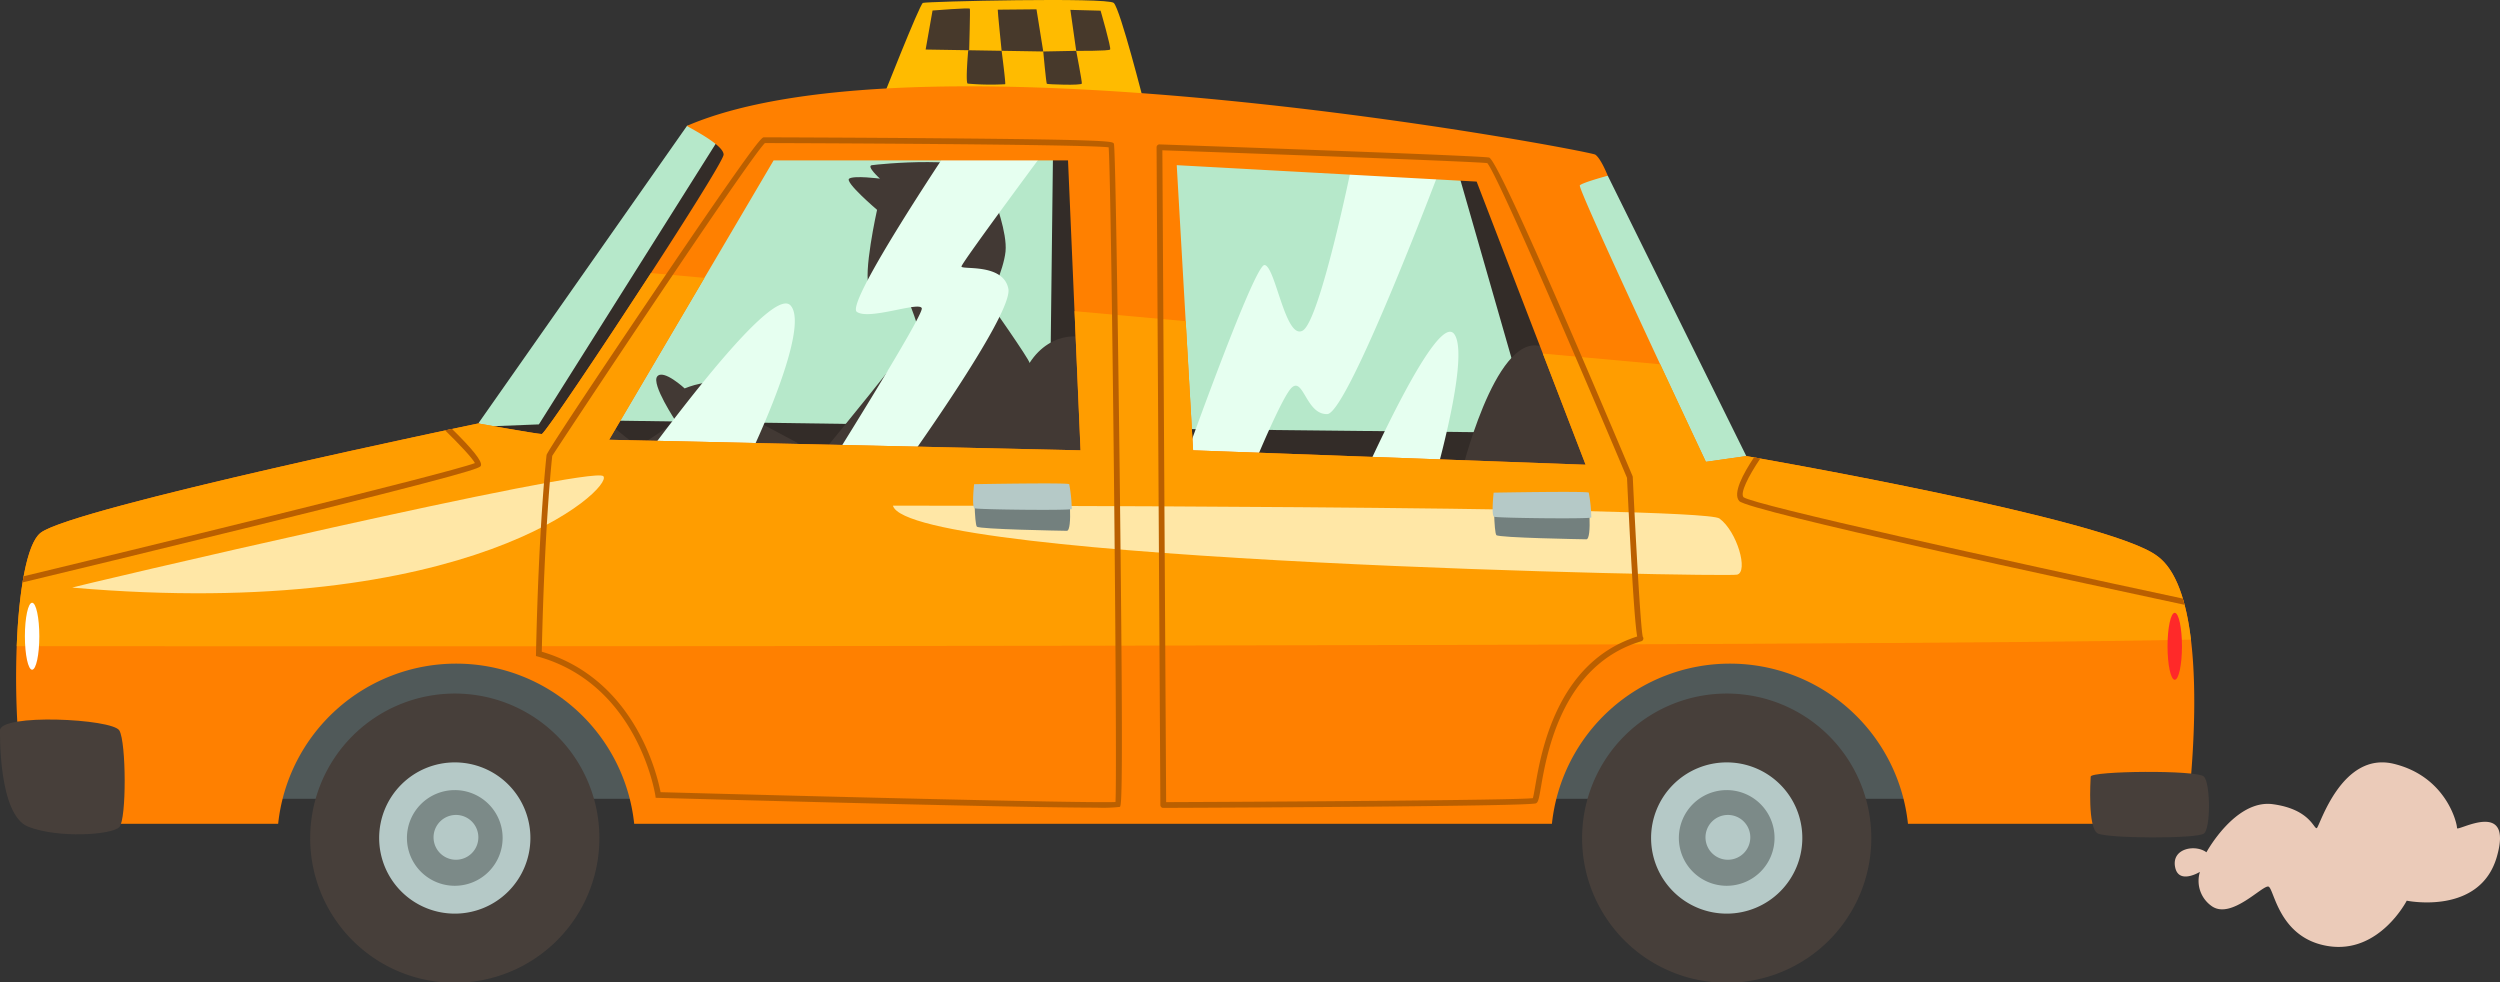 <svg id="タクシー" xmlns="http://www.w3.org/2000/svg" xmlns:xlink="http://www.w3.org/1999/xlink" width="560" height="220" viewBox="0 0 560 220">
  <rect x="0" y="0" width="560" height="220" fill="#333333" stroke="none"/>
  <defs>
    <clipPath id="clip-path">
      <rect id="Rectangle_531" data-name="Rectangle 531" width="560" height="220" fill="none"/>
    </clipPath>
  </defs>
  <g id="pixta_94789310" clip-path="url(#clip-path)">
    <path id="Path_2716" data-name="Path 2716" d="M214.688,23.018S223.362.974,224.09.651s41.3-1.29,42.75,0,6.789,22.367,6.789,22.367Z" transform="translate(-17.367 0)" fill="#fb0"/>
    <path id="Path_2717" data-name="Path 2717" d="M163.327,30.722l-46.76,66.669,51.017,20.646,213.522-3.387L400.6,104.7l-31.036-62.8-46.544-7.311Z" transform="translate(-9.429 -2.543)" fill="#b6e8ca"/>
    <path id="Path_2718" data-name="Path 2718" d="M56.774,190.906H448.986s-25.86-38.061-28.015-41.5-349.112-4.731-349.112-4.731Z" transform="translate(-4.593 -11.974)" fill="#505959"/>
    <path id="Path_2719" data-name="Path 2719" d="M116.563,98.377l13.576-.537,40.515-64.3L181.86,35.12,145.871,96.979l98.7,1.4.755-63.55,20.041-1.291,2.586,65.271,84.854.914L335.357,38.915s8.789.692,8.884.858,33.484,79.812,31.913,81.966S134.019,131.819,116.563,98.377" transform="translate(-9.429 -2.776)" fill="#332c28"/>
    <path id="Path_2720" data-name="Path 2720" d="M140.6,103.393l6.048-6.129,7.637,6.129,8.509-5.7s-5.6-8.384-4.2-10.1,6.141,2.688,6.141,2.688,6.466-2.8,9.913-.429,5.172,7.2,5.172,7.2l15.3,8.161s21.874-26.548,21.874-27.946-1.724-5.591-1.724-5.591-7.65-1.075-9.159-3.979,1.724-17.42,1.724-17.42-7.327-6.236-6.249-6.989,6.9,0,6.9,0-3.124-2.8-1.831-3.01,23.166-2.474,27.476,2.473c2.37,3.011,0,5.161,0,5.161s2.909,7.528,2.479,11.721-3.772,11.183-3.772,11.183,9.159,13.011,9.159,13.764c4.785-7.523,13.361-6.882,14.439-3.763s3.771,29.132,3.771,29.132l78.335-.011s7.546-31.712,17.782-29.148,15.944,34.867,15.944,34.867S173.676,136.62,140.6,103.393" transform="translate(-11.373 -3.275)" fill="#423934"/>
    <path id="Path_2721" data-name="Path 2721" d="M338.357,77.646c-3.879-5.323-19.88,30.968-21.5,34.356l15.839,2.581s.1-.331.268-.91a6.836,6.836,0,0,1-1.493,4.35,14.731,14.731,0,0,1-3.5,2.7,22.651,22.651,0,0,1-6.57,2.543,34.155,34.155,0,0,1-15.754-.637c-6.965-1.751-15.079-4.472-20.082-9.928l5.106,1.08S299.4,91.84,301.991,89.582s3.232,6.129,7.919,5.968S335.77,39.1,335.77,39.1l-20.365.7s-7.111,34.786-10.991,37.044-6.141-14.517-8.566-14.678-19.664,48.55-19.664,48.55l.68.144c-3.687,4.677-7.633,9.16-12.547,12.593-6.85,4.787-14.559,5.964-22.739,4.929-12.64-1.6-30.767-5.03-35.187-18.855l7.674-.888s25.545-35.342,24.406-41.151-10.505-4.194-10.505-5,20.529-28.4,20.529-28.4l-21.82-.273s-24.893,36.9-22.146,38.84,14.061-2.42,14.547-.807-22.951,38.872-22.951,38.872l7.4-.857c-2.71,4.678-5.153,9.545-11.407,9.677-8.742.186-13.926-7.364-17.793-14.254l6.284-.546s13.739-28.538,9.051-33.538-33.456,35.646-33.942,35.7l17.3-1.5c4.07,7.334,9.584,15.566,18.953,15.4,7.267-.129,9.606-5.921,12.778-11.078l.477-.056c4.309,14.279,21.921,17.933,34.988,19.814,8.418,1.212,16.377.393,23.617-4.3,5.669-3.678,10.1-8.774,14.234-14.057l5.6,1.184A26.9,26.9,0,0,0,294.1,120c6.967,3.119,14.963,5.541,22.673,5.137,5.626-.3,12.543-2.274,16.066-7.019a6.77,6.77,0,0,0,.742-6.6c2.269-8.06,7.911-29.57,4.772-33.876" transform="translate(-12.597 -2.798)" fill="#e6fff0"/>
    <path id="Path_2722" data-name="Path 2722" d="M483.5,126.273c-10.991-8.388-92.019-22.367-92.019-22.367L382.43,105.2S353.554,43.9,354.2,43.259s6.25-2.151,6.25-2.151-1.508-3.871-2.8-4.731S207.228,7.128,154.215,29.925c-.431,0,8.189,4.086,8.189,6.452S122.752,98.96,121.674,98.96s-14.223-2.366-14.223-2.366S16.51,115.519,9.4,121.111s-7.111,54.411-1.077,65.164h54.3a40.1,40.1,0,0,1,79.754,0h205.57a40.1,40.1,0,0,1,79.754,0h62.27s7.112-50.325-6.465-60M136.76,100.25,173.61,37.668h65.943l2.8,64.948Zm130.809,2.366-3.664-63.873,67.178,3.678,24.41,63.421Z" transform="translate(-0.317 -1.745)" fill="#ff8000"/>
    <path id="Path_2723" data-name="Path 2723" d="M4.072,150.269c66.37.039,411.98.171,487.026-1.472-1.021-8.42-3.245-15.66-7.582-18.751C472.525,121.659,391.5,107.68,391.5,107.68l-9.05,1.29s-4.682-9.936-10.231-21.848c-8.562-.784-17.346-1.587-26.288-2.4l9.582,24.9-87.925-3.226-1.659-28.93c-8.346-.755-16.661-1.505-24.9-2.248l1.346,31.179-105.6-2.366,21.356-36.27-11.989-1.075c-11.081,17.069-23.847,36.055-24.453,36.055-1.077,0-14.222-2.366-14.222-2.366S16.525,119.293,9.413,124.885C6.3,127.333,4.549,138.07,4.072,150.269" transform="translate(-0.329 -5.519)" fill="#ff9d00"/>
    <path id="Path_2724" data-name="Path 2724" d="M17.618,141.235c-.644-.056,116.586-27.545,118.956-24.956s-29.739,32.7-118.956,24.956" transform="translate(-1.425 -9.61)" fill="#ffe7a6"/>
    <path id="Path_2725" data-name="Path 2725" d="M217.619,123.486s181.175-.028,185.139,2.875,6.542,11.936,3.96,12.581-185.543-2.845-189.1-15.455" transform="translate(-17.604 -10.221)" fill="#ffe7a6"/>
    <path id="Path_2726" data-name="Path 2726" d="M256.164,183.688c-12.073,0-44.954-.733-98.182-2.189l-.543-.016-.079-.537c-.037-.248-3.882-24.826-26.257-31.086l-.483-.135.01-.5c.641-29.583,2.358-44.444,2.376-44.591l.016,0c.706-1.8,19.756-30.053,23.633-35.793C180.5,33.536,181.2,33.536,181.7,33.536c1.054,0,20.445.058,39.227.215,38.7.325,38.879.68,39.148,1.217.442.883,1.271,71.241,1.307,74.235.864,73.678.391,74.033.011,74.317a33.915,33.915,0,0,1-5.233.168m-97.619-3.465c27.338.748,95.728,2.51,101.895,2.2.471-8.253-.876-137.772-1.53-146.646-5.7-.7-69.962-.945-77-.95-3.619,3.494-46.349,67.98-47.634,70.064-.153,1.371-1.726,15.982-2.344,43.867,20.9,6.154,25.9,27.769,26.61,31.466" transform="translate(-10.566 -2.776)" fill="#ba5f00"/>
    <path id="Path_2727" data-name="Path 2727" d="M283.373,183.889a.645.645,0,0,1-.646-.641l-.853-147.333a.647.647,0,0,1,.2-.468.611.611,0,0,1,.473-.181c7.35.256,71.868,2.514,73.809,2.944,1.971.438,20.98,44.891,32.136,71.351a.621.621,0,0,1,.049.22c.64,13.449,1.752,33.831,2.246,35.779a.624.624,0,0,1,.1.187.646.646,0,0,1-.412.806l-.02.006c-17.753,5.28-21.194,25.217-22.49,32.72-.463,2.682-.592,3.325-1.111,3.585-1.325.66-64.224.951-83.47,1.025Zm-.2-147.31.845,146.018c22.344-.087,77.893-.406,82.143-.891.142-.434.335-1.556.524-2.645,1.319-7.643,4.8-27.821,22.845-33.568-.391-2.194-1.046-9.6-2.277-35.536-11.456-27.169-29.077-67.966-31.3-70.5-3.251-.386-52.764-2.175-72.778-2.874" transform="translate(-22.802 -2.919)" fill="#ba5f00"/>
    <path id="Path_2728" data-name="Path 2728" d="M5.479,139.136c8.967-2.156,29.406-7.1,49.684-12.087,52.631-12.956,52.826-13.541,53.014-14.106.31-.927-1.881-3.687-6.505-8.21l-1.53.325c3.229,3.147,6.1,6.217,6.687,7.341-6.055,2.33-80.385,20.375-101.1,25.355-.084.454-.168.907-.245,1.383" transform="translate(-0.443 -8.668)" fill="#ba5f00"/>
    <path id="Path_2729" data-name="Path 2729" d="M427.155,111.685c-2.445,3.654-4.844,8.123-3.312,9.8,2.022,2.22,75.287,18.015,99.74,23.238q-.186-.717-.393-1.4c-40.257-8.6-96.077-20.967-98.389-22.7-.825-.905,1.053-4.678,3.763-8.686l-1.408-.25" transform="translate(-34.247 -9.244)" fill="#ba5f00"/>
    <path id="Path_2730" data-name="Path 2730" d="M140.376,201.7a32.39,32.39,0,1,1-32.39-32.324,32.357,32.357,0,0,1,32.39,32.324" transform="translate(-6.115 -14.018)" fill="#473f3a"/>
    <path id="Path_2731" data-name="Path 2731" d="M126.284,203.087a16.938,16.938,0,1,1-16.938-16.9,16.921,16.921,0,0,1,16.938,16.9" transform="translate(-7.475 -15.41)" fill="#b5c9c7"/>
    <path id="Path_2732" data-name="Path 2732" d="M120.61,203.647a10.716,10.716,0,1,1-10.716-10.694,10.705,10.705,0,0,1,10.716,10.694" transform="translate(-8.023 -15.97)" fill="#7c8a88"/>
    <path id="Path_2733" data-name="Path 2733" d="M115.7,204.028a5.018,5.018,0,1,1-5.018-5.008,5.013,5.013,0,0,1,5.018,5.008" transform="translate(-8.548 -16.472)" fill="#b5c9c7"/>
    <path id="Path_2734" data-name="Path 2734" d="M450.362,201.7a32.39,32.39,0,1,1-32.39-32.324,32.357,32.357,0,0,1,32.39,32.324" transform="translate(-31.191 -14.018)" fill="#473f3a"/>
    <path id="Path_2735" data-name="Path 2735" d="M436.271,203.087a16.938,16.938,0,1,1-16.938-16.9,16.921,16.921,0,0,1,16.938,16.9" transform="translate(-32.551 -15.41)" fill="#b5c9c7"/>
    <path id="Path_2736" data-name="Path 2736" d="M430.595,203.647a10.716,10.716,0,1,1-10.716-10.694,10.705,10.705,0,0,1,10.716,10.694" transform="translate(-33.098 -15.97)" fill="#7c8a88"/>
    <path id="Path_2737" data-name="Path 2737" d="M425.69,204.028a5.018,5.018,0,1,1-5.018-5.008,5.013,5.013,0,0,1,5.018,5.008" transform="translate(-33.623 -16.472)" fill="#b5c9c7"/>
    <path id="Path_2738" data-name="Path 2738" d="M0,178.185c.006.323-.4,18.871,6.3,21.533s18.83,1.855,20.446.081,1.536-18.952,0-21.614-26.821-3.86-26.749,0" transform="translate(0 -14.544)" fill="#473f3a"/>
    <path id="Path_2739" data-name="Path 2739" d="M509.521,189.566c-.03.806-.727,11.613,1.617,12.742s22.223,1.21,23.759,0,1.454-11.209,0-12.742-25.327-1.289-25.376,0" transform="translate(-41.207 -15.602)" fill="#473f3a"/>
    <path id="Path_2740" data-name="Path 2740" d="M9.3,154.7c0,4.142-.723,7.5-1.616,7.5s-1.617-3.358-1.617-7.5.723-7.5,1.617-7.5S9.3,150.553,9.3,154.7" transform="translate(-0.491 -12.183)" fill="#fff"/>
    <path id="Path_2741" data-name="Path 2741" d="M531.492,157.156c0,4.142-.723,7.5-1.616,7.5s-1.617-3.358-1.617-7.5.723-7.5,1.617-7.5,1.616,3.358,1.616,7.5" transform="translate(-42.732 -12.387)" fill="#ff2929"/>
    <path id="Path_2742" data-name="Path 2742" d="M227.139,2.527l-1.546,8.739,9.75.161s.257-9.029.154-9.3-8.358.4-8.358.4" transform="translate(-18.249 -0.171)" fill="#47392b"/>
    <path id="Path_2743" data-name="Path 2743" d="M243.167,2.356c-.057.161.868,9.209.868,9.209l9.323.155-1.514-9.447Z" transform="translate(-19.67 -0.188)" fill="#47392b"/>
    <path id="Path_2744" data-name="Path 2744" d="M260.87,2.41l1.3,9.175s7.326.068,7.6-.3-2.138-8.694-2.138-8.694Z" transform="translate(-21.102 -0.199)" fill="#47392b"/>
    <path id="Path_2745" data-name="Path 2745" d="M235.938,12.269l7.485.124s.958,7.33.794,7.488a58.556,58.556,0,0,1-8.4-.139c-.521-.25.124-7.473.124-7.473" transform="translate(-19.059 -1.015)" fill="#47392b"/>
    <path id="Path_2746" data-name="Path 2746" d="M254.254,12.56s.648,7.108.808,7.239,7.792.418,7.841-.064-1.266-7.321-1.266-7.321Z" transform="translate(-20.567 -1.027)" fill="#47392b"/>
    <path id="Path_2747" data-name="Path 2747" d="M237.734,118.427s19.88-.4,20.446,0,1.346,10.286,0,10.264-19.611-.344-20.15-.936-.7-9.32-.3-9.328" transform="translate(-19.213 -9.787)" fill="#73807e"/>
    <path id="Path_2748" data-name="Path 2748" d="M237.382,118.232c0-.009-.559,5.1.1,5.394s21.641.537,21.775.161a32.447,32.447,0,0,0-.565-5.556c-.188-.385-21.308,0-21.308,0" transform="translate(-19.185 -9.772)" fill="#b5c9c7"/>
    <path id="Path_2749" data-name="Path 2749" d="M364.347,120.5s19.88-.4,20.446,0,1.347,10.286,0,10.264-19.61-.344-20.15-.936-.7-9.32-.3-9.328" transform="translate(-29.455 -9.958)" fill="#73807e"/>
    <path id="Path_2750" data-name="Path 2750" d="M364,120.3c0-.009-.559,5.1.1,5.394s21.641.538,21.776.161a32.456,32.456,0,0,0-.565-5.556c-.188-.385-21.308,0-21.308,0" transform="translate(-29.427 -9.943)" fill="#b5c9c7"/>
    <path id="Path_2751" data-name="Path 2751" d="M537.115,206.322s6.465-11.9,14.869-10.772,9.213,5.7,9.859,5.348,5.5-17.284,17.294-14.381,14.155,13.438,14.108,14.381,12.722-6.8,8.924,6.426-20.182,9.839-20.182,9.839-6.083,11.855-17.4,10.2-12.284-12.964-13.577-13.358-8.242,7.349-12.606,4.446a6.882,6.882,0,0,1-2.748-7.742s-4.844,2.984-5.574-1.169,4.6-5.03,7.029-3.22" transform="translate(-42.875 -15.41)" fill="#ebcbb9"/>
  </g>
</svg>
